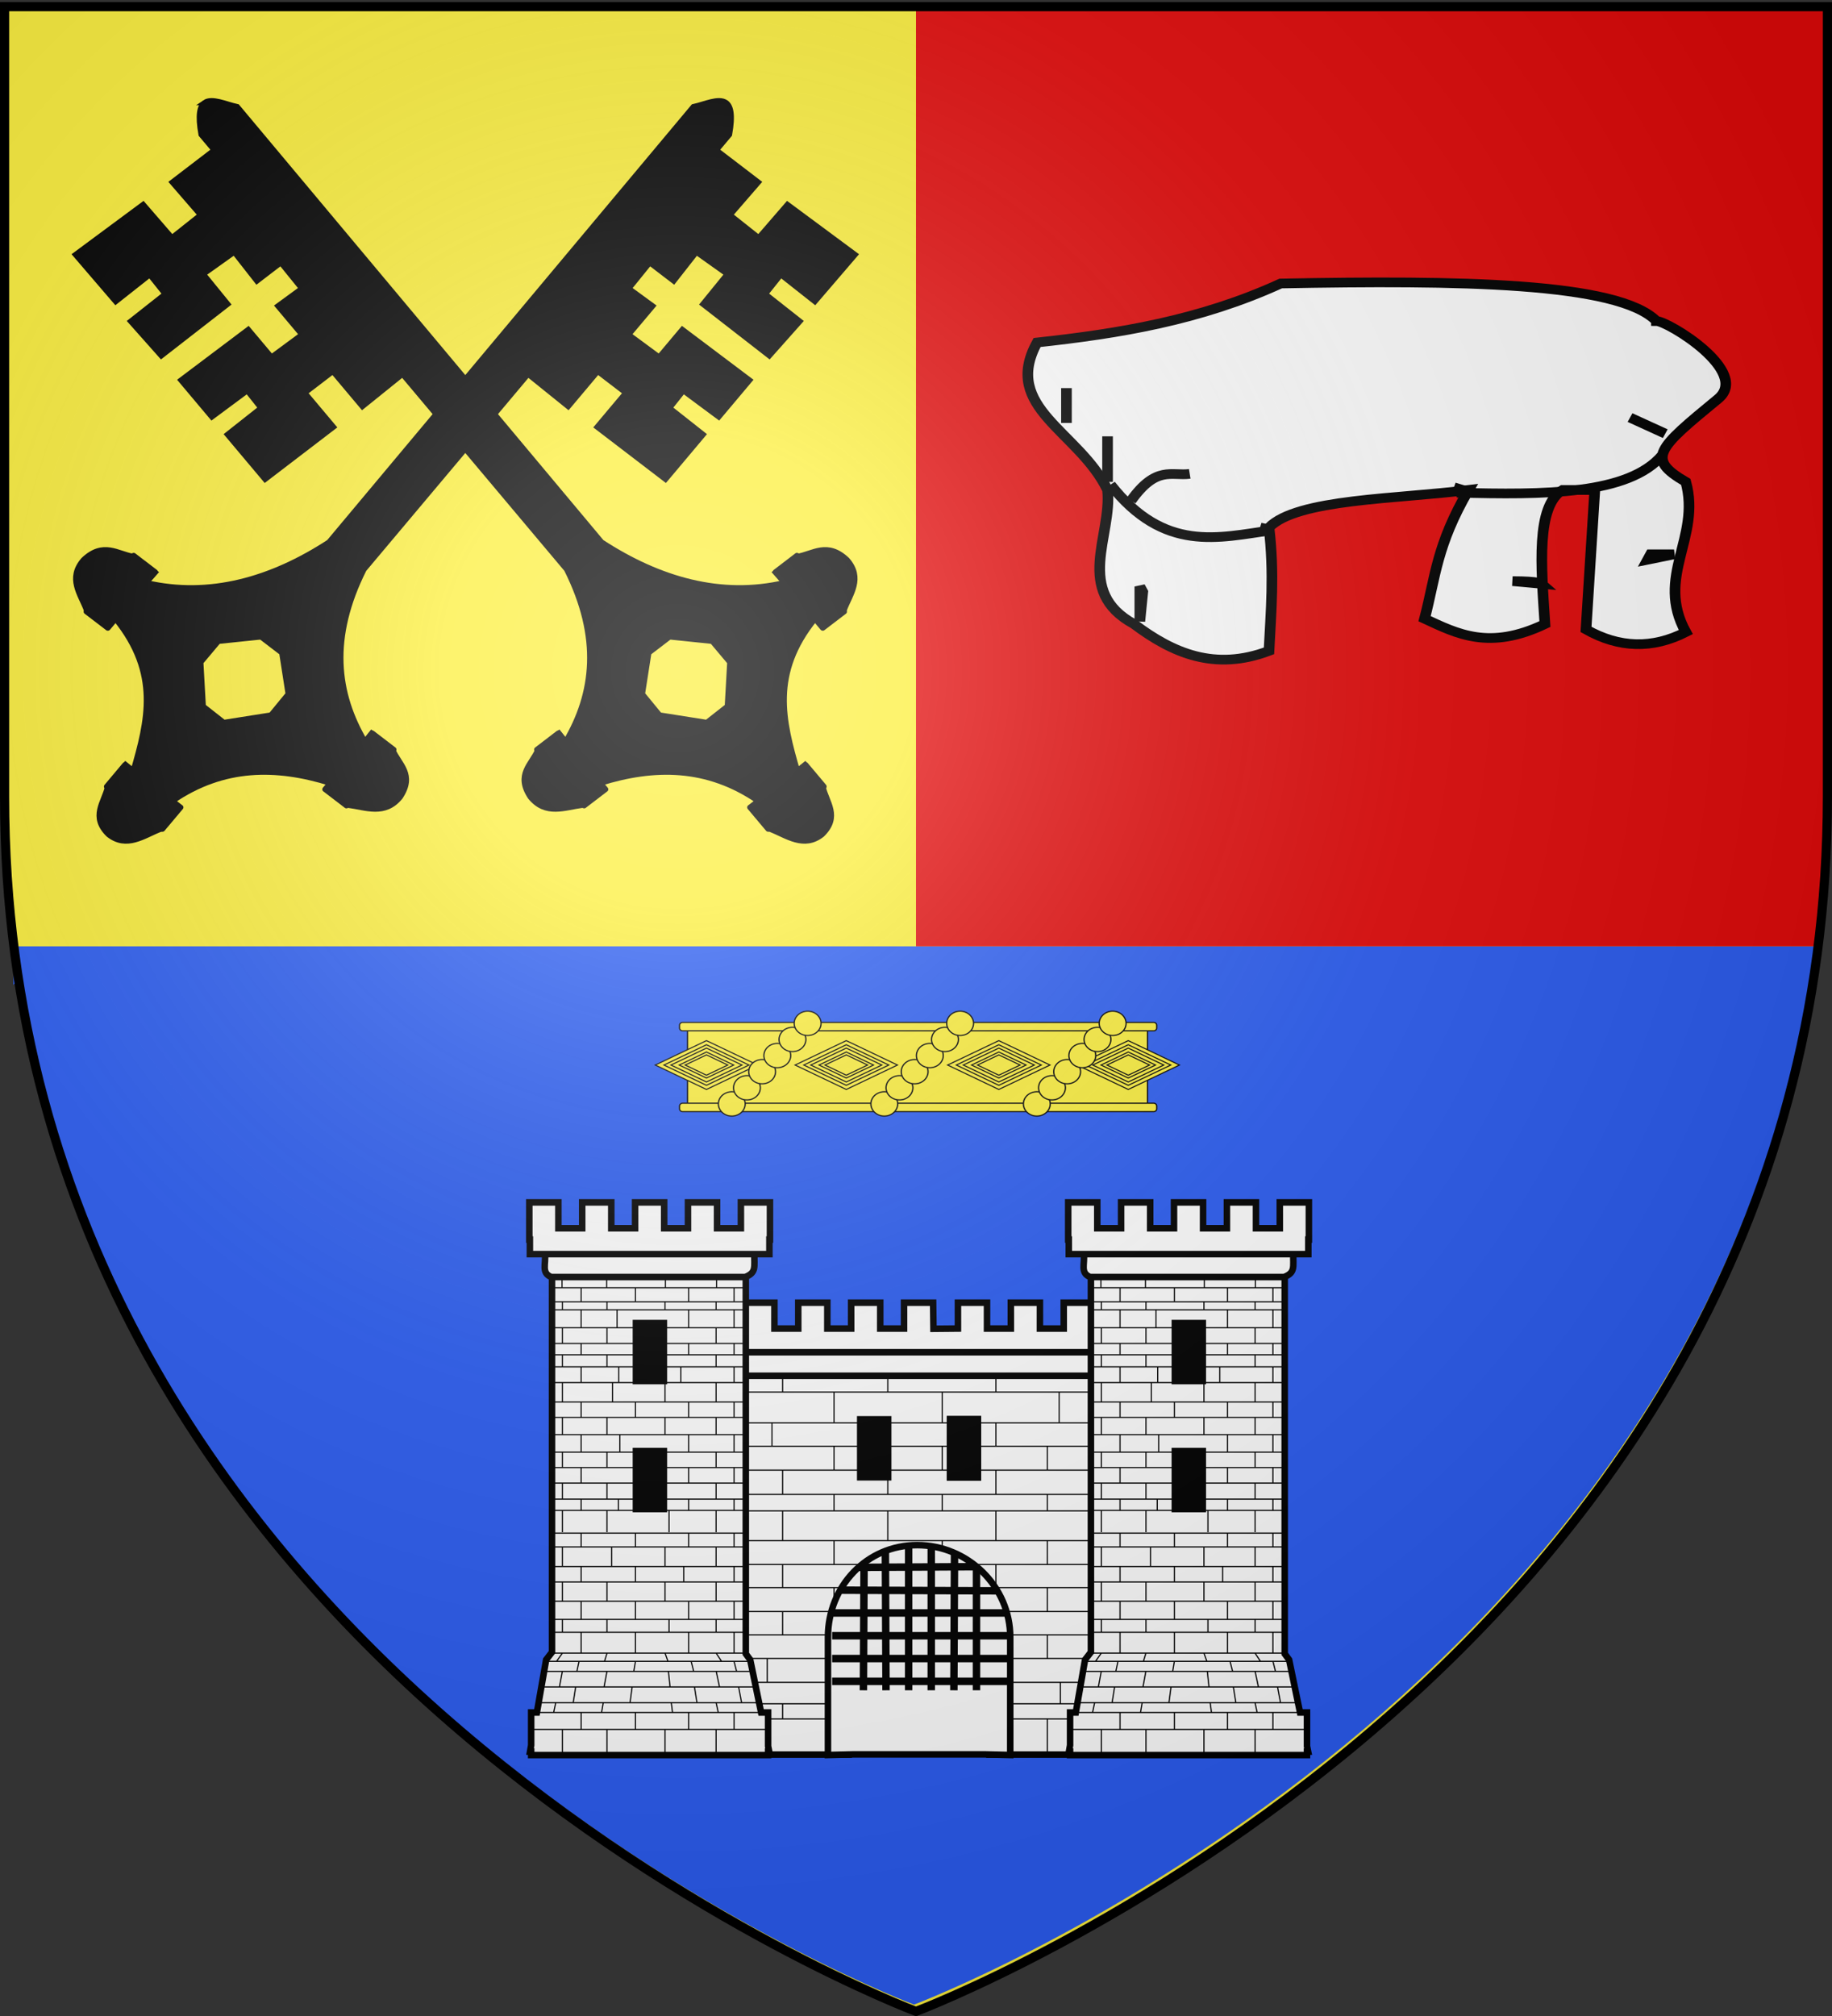 <svg xmlns="http://www.w3.org/2000/svg" xmlns:xlink="http://www.w3.org/1999/xlink" width="600" height="660" version="1.0"><rect width="100%" height="100%" fill="#333333" stroke="none"/><desc>Flag of Canton of Valais (Wallis)</desc><defs><g id="d"><path id="c" d="M0 0v1h.5z" transform="rotate(18 3.157 -.5)"/><use xlink:href="#c" width="810" height="540" transform="scale(-1 1)"/></g><g id="e"><use xlink:href="#d" width="810" height="540" transform="rotate(72)"/><use xlink:href="#d" width="810" height="540" transform="rotate(144)"/></g><radialGradient xlink:href="#b" id="h" cx="221.445" cy="226.331" r="300" fx="221.445" fy="226.331" gradientTransform="matrix(1.353 0 0 1.349 -77.63 -85.747)" gradientUnits="userSpaceOnUse"/><linearGradient id="b"><stop offset="0" style="stop-color:white;stop-opacity:.314"/><stop offset=".19" style="stop-color:white;stop-opacity:.251"/><stop offset=".6" style="stop-color:#6b6b6b;stop-opacity:.125"/><stop offset="1" style="stop-color:black;stop-opacity:.125"/></linearGradient></defs><g style="display:inline"><path d="M300 658.5s298.5-112.32 298.5-397.772V2.176H1.5v258.552C1.5 546.18 300 658.5 300 658.5" style="fill:#fcef3c;fill-opacity:1;fill-rule:evenodd;stroke:none;stroke-width:1px;stroke-linecap:butt;stroke-linejoin:miter;stroke-opacity:1"/><path d="M299.35 656.272s244.776-92.105 291.014-321.471c4.823-23.923 6.083-24.987 4.96-24.987H4.498c0 26.146-1.144-.473 3.406 22.815C53.03 563.586 299.35 656.272 299.35 656.272" style="fill:#2b5df2;fill-opacity:1;fill-rule:evenodd;stroke:none;stroke-width:1px;stroke-linecap:butt;stroke-linejoin:miter;stroke-opacity:1;display:inline"/><path d="M595.457 309.791c1.889-15.39 3.043-33.475 3.043-50.015V1.224H300v308.567z" style="fill:#e20909;fill-opacity:1;fill-rule:evenodd;stroke:none;stroke-width:1px;stroke-linecap:butt;stroke-linejoin:miter;stroke-opacity:1;display:inline"/><g style="display:inline"><g style="fill:#e20909;fill-opacity:1;stroke:#000;stroke-width:4.436;stroke-miterlimit:4;stroke-dasharray:none;stroke-opacity:1" transform="matrix(.675 0 0 .678 -227.695 59.574)"><g id="g"><path d="M169.747 41.457c-5.16-.256-11.401 4.512-19.782 18.898V519.76c-15.005 60.94-49.508 93.33-94.46 110.347v43.511c43.919 15.682 78.328 41.504 92.33 89.098l41.74.184c17.966-39.666 36.001-76.007 94.043-89.282v-38.21c-48.875-21.673-79.297-63.484-96.174-116.155l1.065-459.176c-6.04-7.193-11.222-18.247-18.762-18.621zm-11.999 572.195H179.8l25.202 23.877v22.262l-25.48 27.057-22.006.276-26.545-28.116.278-22.033z" style="fill:#000;fill-opacity:1;fill-rule:evenodd;stroke:#000;stroke-width:4.436;stroke-linecap:butt;stroke-linejoin:miter;stroke-miterlimit:4;stroke-dasharray:none;stroke-opacity:1" transform="matrix(.457 -.348 .386 .457 343.118 1.787)"/><path d="M169.122 555.04c16.77 40.005 37.76 77.559 85.152 99.783-43.053 16.005-66.134 49.587-84.402 87.404-18.304-34.081-43.913-64.668-85.153-87.78 36.754-24.084 67.578-54.396 84.403-99.407z" style="fill:none;fill-opacity:1;fill-rule:evenodd;stroke:#000;stroke-width:4.436;stroke-linecap:butt;stroke-linejoin:miter;stroke-miterlimit:4;stroke-dasharray:none;stroke-opacity:1" transform="matrix(.457 -.348 .386 .457 343.118 1.787)"/><g style="fill:#000"><g style="fill:#000;fill-opacity:1;stroke:#000;stroke-width:4.436;stroke-miterlimit:4;stroke-dasharray:none;stroke-opacity:1"><path d="m300.473 593.682 1.501 57.77h22.507c12.883-7.348 29.577-11.156 29.26-30.76-2.556-21.753-18.652-20.484-30.385-26.635z" style="fill:#000;fill-opacity:1;fill-rule:evenodd;stroke:#000;stroke-width:4.436;stroke-linecap:butt;stroke-linejoin:miter;stroke-miterlimit:4;stroke-dasharray:none;stroke-opacity:1" transform="matrix(.457 -.348 .386 .457 347.1 21.875)"/><path d="M300.849 593.307h22.883v59.269h-22.883z" style="opacity:1;fill:#000;fill-opacity:1;stroke:#000;stroke-width:4.436;stroke-linecap:round;stroke-linejoin:round;stroke-miterlimit:4;stroke-dasharray:none;stroke-opacity:1" transform="matrix(.457 -.348 .386 .457 347.1 21.875)"/></g><g style="fill:#000;fill-opacity:1;stroke:#000;stroke-width:4.436;stroke-miterlimit:4;stroke-dasharray:none;stroke-opacity:1"><path d="m300.473 593.682 1.501 57.77h22.507c12.883-7.348 29.577-11.156 29.26-30.76-2.556-21.753-18.652-20.484-30.385-26.635z" style="fill:#000;fill-opacity:1;fill-rule:evenodd;stroke:#000;stroke-width:4.436;stroke-linecap:butt;stroke-linejoin:miter;stroke-miterlimit:4;stroke-dasharray:none;stroke-opacity:1" transform="matrix(-.457 .348 .386 .457 516.749 -109.7)"/><path d="M300.849 593.307h22.883v59.269h-22.883z" style="opacity:1;fill:#000;fill-opacity:1;stroke:#000;stroke-width:4.436;stroke-linecap:round;stroke-linejoin:round;stroke-miterlimit:4;stroke-dasharray:none;stroke-opacity:1" transform="matrix(-.457 .348 .386 .457 516.749 -109.7)"/></g></g><path d="m198.006 762.543-57.769 1.501v22.507c7.348 12.883 11.155 29.577 30.76 29.26 21.752-2.556 20.483-18.653 26.634-30.385z" style="fill:#000;fill-opacity:1;fill-rule:evenodd;stroke:#000;stroke-width:4.436;stroke-linecap:butt;stroke-linejoin:miter;stroke-miterlimit:4;stroke-dasharray:none;stroke-opacity:1" transform="matrix(.457 -.348 .386 .457 343.118 1.787)"/><path d="M762.919-198.381h22.883v59.269h-22.883z" style="fill:#000;fill-opacity:1;stroke:#000;stroke-width:4.436;stroke-linecap:round;stroke-linejoin:round;stroke-miterlimit:4;stroke-dasharray:none;stroke-opacity:1" transform="matrix(.386 .457 -.457 .348 343.118 1.787)"/><path d="M149.42 76.72h-44.033l.53 35.013-30.768.53-.531-35.543-71.087-1.061.53 49.867 36.605-.53-.53 20.159-37.136.53 1.061 37.136 71.088-.531.53-31.3 31.83 1.061-1.06 29.709h25.463l-.53 27.055-24.934-.53v30.238l-31.83-.53v-29.178l-71.087-.53v38.726l37.135.531-.53 18.037-36.075.53v47.216H76.74V277.25h29.708v37.135l43.502-1.06z" style="fill:#000;fill-opacity:1;fill-rule:evenodd;stroke:#000;stroke-width:4.436;stroke-linecap:butt;stroke-linejoin:miter;stroke-miterlimit:4;stroke-dasharray:none;stroke-opacity:1" transform="matrix(.457 -.348 .386 .457 343.118 1.787)"/></g><use xlink:href="#g" width="600" height="660" transform="matrix(-1 0 0 1 1126.178 0)"/><g style="fill:#fff"><path d="m306.173 316.666 10.512-.098v-11.044h12.483v11.044h10.23v-11.044h12.484v11.044h10.229v-11.044h12.484v11.044h10.23v-11.044h12.483v15.857h-.243v6.226H202.94v-6.226h-.248v-15.857h12.484v11.044h10.23v-11.044h12.483v11.044h10.23v-11.044h12.483v11.044h10.23v-11.044h12.483v11.044h10.23v-11.044h12.484zM208.692 329.186V498.61h61.07v-50.025c0-16.763 12.84-30.365 29.602-30.365 16.764 0 30.846 13.602 30.846 30.365v50.025h61.098V329.186z" style="fill:#fff;fill-opacity:1;stroke:#000;stroke-width:2.8;stroke-miterlimit:4;stroke-dasharray:none;stroke-opacity:1" transform="translate(444.268 195.914)scale(1.13)"/><path d="M214.373 326.694h171.314c-.139 5.763 1 8.117-3.946 10.06H217.086c-4.412-1.874-2.126-5.474-2.713-10.06z" style="fill:#fff;fill-opacity:1;stroke:#000;stroke-width:2.8;stroke-miterlimit:4;stroke-dasharray:none;stroke-opacity:1" transform="translate(444.268 195.914)scale(1.13)"/><path d="M328.867 467.76h60.28m-60.28-10.208h60.28m-60.787 25.815h60.787m-60.533-6.46h60.533m-60.533 21.107h60.533m-60.533-50.517h60.533m-63.07-10.003h63.07m-72.708-10.208h72.708m-181.91-90.533h181.91m-181.91 6.96h181.91m-181.91 13.15h181.91m-181.91 10.003h181.91m-181.91 10.216h181.91m-181.91 10.353h181.91m-181.91 7.03h181.91m-181.91 12.73h181.91m-181.91 10.189h181.91m-181.91 9.902h74.708m-74.707 10.208h66.845m-66.846 10.003h64.056m-64.055 10.055h63.801m-63.801 10.207h63.548m-63.548 9.148h64.055m-64.055 6.46h63.801m-63.801 14.647h63.801m-52.708-131.148v10.216m0 10.126v7.175m0 12.812v10.189m0 9.902v10.208m0 10.003v10.055m0 10.207v9.148m0 6.46v14.647m0-154.301v13.15m45.168 10.003v10.216m0 10.126v7.175m0 12.812v10.189m0 9.902v10.208m0 10.003v10.055m0 10.207v9.148m0 6.46v14.647m0-154.301v13.15m-26.669 0v10.003m4.566 10.216V387.3m0 7.171v12.724m0 10.189v9.902m0 10.208v10.003m-6.595 10.055v10.207m6.595 9.148v6.46m0-146.614v6.96m45.168 13.15v10.003m0 10.216V387.3m0 7.171v12.724m0 10.189v6.913m0-87.544v6.96m68.524 23.153v10.216m0 10.126v7.175m0 12.812v10.189m0 9.902v10.208m0 10.003v10.055m5.58 10.207v9.148m-5.58 6.46v14.647m5.072-154.301v13.15m-50.24 10.003v10.216m0 10.126v7.175m0 12.812v10.189m0-73.671v13.15m68.232 0v10.003m0 10.216V387.3m0 7.171v12.724m0 10.189v9.902m0 10.208v10.003m0 10.055v10.207m0 9.148v6.46m0-146.614v6.96m-45.168 13.15v10.003m0 10.216V387.3m0 7.171v12.724m0 10.189v9.902m0 10.208v10.003m0 10.055v10.207m0 9.148v6.46m0-146.614v6.96" style="fill:#fff;fill-opacity:.75;fill-rule:evenodd;stroke:#000;stroke-width:.5;stroke-linecap:butt;stroke-linejoin:miter;stroke-miterlimit:4;stroke-dasharray:none;stroke-opacity:1" transform="translate(444.268 195.914)scale(1.13)"/><path d="M142.381 282.622v172.234l-2.516 3.243-3.97 22.54h-2.458v13.973l-.482 2.739h.482v1.486h101.728v-1.486h.482l-.482-2.311v-14.402h-2.998L227.48 458.1l-1.887-2.544V282.622z" style="fill:#fff;fill-opacity:1;stroke:#000;stroke-width:2.8;stroke-miterlimit:4;stroke-dasharray:none;stroke-opacity:1" transform="translate(444.268 195.914)scale(1.13)"/><path d="M139.32 284.504h89.963c-.139 5.763 1 8.117-3.946 10.06h-83.305c-4.412-1.874-2.126-5.474-2.712-10.06z" style="fill:#fff;fill-opacity:1;stroke:#000;stroke-width:2.8;stroke-miterlimit:4;stroke-dasharray:none;stroke-opacity:1" transform="translate(444.268 195.914)scale(1.13)"/><path d="M132.633 262.679v15.856h.248v6.226h102.845v-6.226h.243V262.68h-12.483v11.043h-10.23V262.68h-12.484v11.043h-10.229V262.68H178.06v11.043h-10.23V262.68h-12.483v11.043h-10.23V262.68z" style="fill:#fff;fill-opacity:1;stroke:#000;stroke-width:2.8;stroke-miterlimit:4;stroke-dasharray:none;stroke-opacity:1" transform="translate(444.268 195.914)scale(1.13)"/><path d="M142.68 403.992h82.433m-82.782 5.905h83.13m-83.13 8.368h82.956m-82.956 6.587h82.956m-82.956 8.258h82.782m-82.782 7.738h83.305m-82.957 5.505h82.782m-82.782 8.918h82.782m-85.646 3.499h87.62m-88.517 4.307h89.592m-90.837 6.634h92.093m-93.174 6.736h94.788m-98.18 4.199H235.15m-101.255 7.238h101.43M134.07 498.372h101.08m-88.3-43.101-2.511 3.499m2.51 4.157-1.255 6.729m-1.614 6.791-.897 4.199m3.766 7.238v10.488m0-57.524v5.505m0-21.501v8.258m0-23.213v8.368m19.151 37.006-1.076 3.499m1.076 4.157-1.255 6.729m-.359 6.791-.717 4.199m2.331 7.238v10.488m0-57.524v5.505m0-21.501v8.258m1.972-23.213v8.368m-13.086 28.088v8.918m-.897 3.499-.897 4.218m-.538 6.726-1.076 6.733m3.408 4.199v7.238m0-54.774v7.738m0-22.583v6.587m0-20.86v5.905m23.333 36.456v8.918m0 3.499-.717 4.218m-.718 6.726-.896 6.733m2.331 4.199v7.238m0-54.774v7.738m0-22.583v6.587m0-20.86v5.905m34.63 45.374 2.332 3.499m-2.332 4.157 1.435 6.729m-1.435 6.791.897 4.199m-.897 7.238v10.488m0-57.524v5.505m0-21.501v8.258m0-23.213v8.368m-21.94 37.006 1.256 3.499m.18 4.157.717 6.729m.538 6.791.538 4.199m-3.228 7.238v10.488m1.725-57.524v5.505m-1.725-21.501v8.258m0-23.213v8.368m29.627 28.088v8.918m0 3.499 1.076 4.218m.897 6.726 1.27 6.733m-3.243 4.199v7.238m0-54.774v7.738m0-22.583v6.587m0-20.86v5.905m-19.5 36.456v8.918m1.077 3.499 1.076 4.218m.358 6.726 1.076 6.733m-3.586 4.199v7.238m0-54.774v7.738m-2.095-22.583v6.587m2.095-20.86v5.905m-58.708-20.425h82.956m-83.41-94.98h84.112m-84.113 4.646h83.754m-83.377 6.005h83.099m-83.021 3.42h82.782m-82.782 7.673h82.956m-82.956 6.721h82.782m-82.782 4.84h82.956m-82.956 5.14h83.13m-82.956 6.722h83.13m-83.304 8.307h83.305m-83.654 6.592h83.654m-83.305 7.372h82.956m-83.13 7.443h83.479m-83.48 6.61h83.48m-83.48 6.638h83.305m-78.785-88.278v4.74m.174 6.06v3.42m0 7.673v6.721m0 4.84v5.14m0 6.722v8.307m0 6.592v7.372m0 7.443v6.61m0 6.638v6.851m0 4.649v9.464m18.977-109.242v4.74m.174 6.06v3.42m0 7.673v6.721m0 4.84v5.14m2.342 6.722v8.307M166 354.558v7.372m0 7.443v6.61m0 6.638v6.851m0 4.649v9.464m-11.105-104.443-.01 6.001m0 3.42v7.673m0 6.721v4.84m0 5.14v6.722m0 8.307v6.592m0 7.372v7.443m0 6.61v6.638m0 6.851v4.649m23.334-94.98v6.002m-7.891 3.42v7.673m7.891 6.721v4.84m-7.174 5.14v6.722m7.174 8.307v6.592m-6.735 7.372v7.443m6.735 6.61v6.638m-7.353 6.851v4.649m42.157-99.778v4.74m-.174 6.06v3.42m0 7.673v6.721m0 4.84v5.14m0 6.722v8.307m0 6.592v7.372m0 7.443v6.61m0 6.638v6.851m0 4.649v9.464m-21.765-109.242v4.74m-.174 6.06v3.42m0 7.673v6.721m0 4.84v5.14m0 6.722v8.307m0 6.592v7.372m0 7.443v6.61m0 6.638v6.851m1.725 4.649v9.464m27.902-104.443v6.001m0 3.42v7.673m0 6.721v4.84m0 5.14v6.722m0 8.307v6.592m0 7.372v7.443m0 6.61v6.638m0 6.851v4.649m-19.5-94.98v6.002m0 3.42v7.673m0 6.721v4.84m-3.327 5.14v6.722m3.328 8.307v6.592m0 7.372v7.443m0 6.61v6.638m0 6.851v4.649m-58.534.153h82.782" style="fill:#fff;fill-opacity:1;fill-rule:evenodd;stroke:#000;stroke-width:.5;stroke-linecap:butt;stroke-linejoin:miter;stroke-miterlimit:4;stroke-dasharray:none;stroke-opacity:1" transform="translate(444.268 195.914)scale(1.13)"/><path d="M178.422 314.245v24.75h11.994v-24.75z" style="fill:#fff;fill-opacity:1;stroke:#000;stroke-width:2.8;stroke-miterlimit:4;stroke-dasharray:none;stroke-opacity:1" transform="translate(444.268 195.914)scale(1.13)"/><path d="M178.422 314.245v24.75h11.994v-24.75z" style="fill:#000;fill-opacity:1;stroke:#000;stroke-width:1;stroke-miterlimit:4;stroke-dasharray:none;stroke-opacity:1" transform="translate(444.268 195.914)scale(1.13)"/><path d="M178.422 368.938v24.75h11.994v-24.75z" style="fill:#fff;fill-opacity:1;stroke:#000;stroke-width:2.8;stroke-miterlimit:4;stroke-dasharray:none;stroke-opacity:1" transform="translate(444.268 195.914)scale(1.13)"/><path d="M178.422 368.938v24.75h11.994v-24.75z" style="fill:#000;fill-opacity:1;stroke:#000;stroke-width:1;stroke-miterlimit:4;stroke-dasharray:none;stroke-opacity:1" transform="translate(444.268 195.914)scale(1.13)"/><path d="M373.779 282.622v172.234l-2.516 3.243-3.971 22.54h-2.457v13.973l-.482 2.739h.482v1.486h101.728v-1.486h.481l-.481-2.311v-14.402h-2.998l-4.688-22.539-1.887-2.544V282.622z" style="fill:#fff;fill-opacity:1;stroke:#000;stroke-width:2.8;stroke-miterlimit:4;stroke-dasharray:none;stroke-opacity:1" transform="translate(444.268 195.914)scale(1.13)"/><path d="M370.717 284.504h89.964c-.14 5.763 1 8.117-3.947 10.06H373.43c-4.412-1.874-2.126-5.474-2.713-10.06z" style="fill:#fff;fill-opacity:1;stroke:#000;stroke-width:2.8;stroke-miterlimit:4;stroke-dasharray:none;stroke-opacity:1" transform="translate(444.268 195.914)scale(1.13)"/><path d="M364.03 262.679v15.856h.249v6.226h102.845v-6.226h.243V262.68h-12.484v11.043h-10.23V262.68H432.17v11.043h-10.23V262.68h-12.483v11.043h-10.23V262.68h-12.483v11.043h-10.23V262.68z" style="fill:#fff;fill-opacity:1;stroke:#000;stroke-width:2.8;stroke-miterlimit:4;stroke-dasharray:none;stroke-opacity:1" transform="translate(444.268 195.914)scale(1.13)"/><path d="M374.077 403.992h82.433m-82.782 5.905h83.13m-83.13 8.368h82.957m-82.957 6.587h82.957m-82.957 8.258h82.782m-82.782 7.738h83.305m-82.956 5.505h82.782m-82.782 8.918h82.782m-85.647 3.499h87.62m-88.516 4.307h89.592m-90.838 6.634h92.093m-93.174 6.736h94.788m-98.18 4.199h101.952m-101.255 7.238h101.429m-101.255 10.488h101.08m-88.3-43.101-2.51 3.499m2.51 4.157-1.255 6.729m-1.615 6.791-.896 4.199m3.766 7.238v10.488m0-57.524v5.505m0-21.501v8.258m0-23.213v8.368m19.15 37.006-1.075 3.499m1.076 4.157-1.256 6.729m-.358 6.791-.718 4.199m2.332 7.238v10.488m0-57.524v5.505m0-21.501v8.258m1.971-23.213v8.368m-13.086 28.088v8.918m-.896 3.499-.897 4.218m-.538 6.726-1.076 6.733m3.407 4.199v7.238m0-54.774v7.738m0-22.583v6.587m0-20.86v5.905m23.334 36.456v8.918m0 3.499-.718 4.218m-.717 6.726-.897 6.733m2.332 4.199v7.238m0-54.774v7.738m0-22.583v6.587m0-20.86v5.905m34.63 45.374 2.331 3.499m-2.331 4.157 1.434 6.729m-1.434 6.791.896 4.199m-.896 7.238v10.488m0-57.524v5.505m0-21.501v8.258m0-23.213v8.368m-21.94 37.006 1.256 3.499m.18 4.157.717 6.729m.538 6.791.538 4.199m-3.229 7.238v10.488m1.726-57.524v5.505m-1.726-21.501v8.258m0-23.213v8.368m29.627 28.088v8.918m0 3.499 1.077 4.218m.896 6.726 1.27 6.733m-3.243 4.199v7.238m0-54.774v7.738m0-22.583v6.587m0-20.86v5.905m-19.499 36.456v8.918m1.076 3.499 1.076 4.218m.359 6.726 1.076 6.733m-3.587 4.199v7.238m0-54.774v7.738m-2.095-22.583v6.587m2.095-20.86v5.905m-58.708-20.425h82.957m-83.411-94.98h84.113m-84.113 4.646h83.754m-83.377 6.005h83.099m-83.022 3.42h82.782m-82.782 7.673h82.957m-82.957 6.721h82.782m-82.782 4.84h82.957m-82.957 5.14h83.13m-82.956 6.722h83.131m-83.305 8.307h83.305m-83.653 6.592h83.653m-83.305 7.372h82.957m-83.131 7.443h83.48m-83.48 6.61h83.48m-83.48 6.638h83.305m-78.785-88.278v4.74m.174 6.06v3.42m0 7.673v6.721m0 4.84v5.14m0 6.722v8.307m0 6.592v7.372m0 7.443v6.61m0 6.638v6.851m0 4.649v9.464m18.976-109.242v4.74m.175 6.06v3.42m0 7.673v6.721m0 4.84v5.14m2.341 6.722v8.307m-2.341 6.592v7.372m0 7.443v6.61m0 6.638v6.851m0 4.649v9.464m-11.105-104.443-.01 6.001m0 3.42v7.673m0 6.721v4.84m0 5.14v6.722m0 8.307v6.592m0 7.372v7.443m0 6.61v6.638m0 6.851v4.649m23.334-94.98v6.002m-7.891 3.42v7.673m7.89 6.721v4.84m-7.173 5.14v6.722m7.174 8.307v6.592m-6.735 7.372v7.443m6.735 6.61v6.638m-7.353 6.851v4.649m42.157-99.778v4.74m-.174 6.06v3.42m0 7.673v6.721m0 4.84v5.14m0 6.722v8.307m0 6.592v7.372m0 7.443v6.61m0 6.638v6.851m0 4.649v9.464m-21.765-109.242v4.74m-.175 6.06v3.42m0 7.673v6.721m0 4.84v5.14m0 6.722v8.307m0 6.592v7.372m0 7.443v6.61m0 6.638v6.851m1.726 4.649v9.464m27.901-104.443v6.001m0 3.42v7.673m0 6.721v4.84m0 5.14v6.722m0 8.307v6.592m0 7.372v7.443m0 6.61v6.638m0 6.851v4.649m-19.499-94.98v6.002m0 3.42v7.673m0 6.721v4.84m-3.327 5.14v6.722m3.327 8.307v6.592m0 7.372v7.443m0 6.61v6.638m0 6.851v4.649m-58.534.153h82.783" style="fill:#fff;fill-opacity:1;fill-rule:evenodd;stroke:#000;stroke-width:.5;stroke-linecap:butt;stroke-linejoin:miter;stroke-miterlimit:4;stroke-dasharray:none;stroke-opacity:1" transform="translate(444.268 195.914)scale(1.13)"/><path d="M409.82 314.245v24.75h11.993v-24.75z" style="fill:#fff;fill-opacity:1;stroke:#000;stroke-width:2.8;stroke-miterlimit:4;stroke-dasharray:none;stroke-opacity:1" transform="translate(444.268 195.914)scale(1.13)"/><path d="M409.82 314.245v24.75h11.993v-24.75z" style="fill:#000;fill-opacity:1;stroke:#000;stroke-width:1;stroke-miterlimit:4;stroke-dasharray:none;stroke-opacity:1" transform="translate(444.268 195.914)scale(1.13)"/><path d="M409.82 368.938v24.75h11.993v-24.75z" style="fill:#fff;fill-opacity:1;stroke:#000;stroke-width:2.8;stroke-miterlimit:4;stroke-dasharray:none;stroke-opacity:1" transform="translate(444.268 195.914)scale(1.13)"/><path d="M409.82 368.938v24.75h11.993v-24.75z" style="fill:#000;fill-opacity:1;stroke:#000;stroke-width:1;stroke-miterlimit:4;stroke-dasharray:none;stroke-opacity:1" transform="translate(444.268 195.914)scale(1.13)"/><path d="M274.727 355.374v24.75h11.994v-24.75z" style="fill:#fff;fill-opacity:1;stroke:#000;stroke-width:2.8;stroke-miterlimit:4;stroke-dasharray:none;stroke-opacity:1" transform="translate(444.268 195.914)scale(1.13)"/><path d="M274.727 355.374v24.75h11.994v-24.75z" style="fill:#000;fill-opacity:1;stroke:#000;stroke-width:1;stroke-miterlimit:4;stroke-dasharray:none;stroke-opacity:1" transform="translate(444.268 195.914)scale(1.13)"/><path d="M313.279 355.374v24.75h11.994v-24.75z" style="fill:#fff;fill-opacity:1;stroke:#000;stroke-width:2.8;stroke-miterlimit:4;stroke-dasharray:none;stroke-opacity:1" transform="translate(444.268 195.914)scale(1.13)"/><path d="M313.279 355.374v24.75h11.994v-24.75zm3.009 3.383h5.977v17.985h-5.977z" style="fill:#fff;fill-opacity:1;stroke:#000;stroke-width:2.8;stroke-miterlimit:4;stroke-dasharray:none;stroke-opacity:1" transform="translate(444.268 195.914)scale(1.13)"/><path d="M313.279 355.374v24.75h11.994v-24.75z" style="fill:#fff;fill-opacity:1;stroke:#000;stroke-width:2.8;stroke-miterlimit:4;stroke-dasharray:none;stroke-opacity:1" transform="translate(444.268 195.914)scale(1.13)"/><path d="M313.279 355.374v24.75h11.994v-24.75z" style="fill:#000;fill-opacity:1;stroke:#000;stroke-width:1;stroke-miterlimit:4;stroke-dasharray:none;stroke-opacity:1" transform="translate(444.268 195.914)scale(1.13)"/><path d="m339.136 498.798-10.423-.254h-57.426l-10.423.254v-50.364c0-21.702 16.629-39.32 38.331-39.32s39.941 17.618 39.941 39.32z" style="fill:#fff;fill-opacity:1;stroke:#000;stroke-width:2.8;stroke-miterlimit:4;stroke-dasharray:none;stroke-opacity:1" transform="translate(444.268 195.914)scale(1.13)"/><path d="m274.342 418.62 50.06-.285m-57.755 10.027 66.59.285m-70.58 9.458h75.424m-75.424 9.742h75.424m-75.424 9.742h75.424m-75.424 9.743h75.424m-13.436-49.215v53.03m-9.425-59.3-.285 59.3m-9.71-61.865v61.864m-9.71-61.864v61.864m-9.996-59.869.285 59.87m-9.426-54.455-.285 54.454" style="fill:#fff;fill-rule:evenodd;stroke:#000;stroke-width:3.195;stroke-linecap:butt;stroke-linejoin:miter;stroke-miterlimit:4;stroke-dasharray:none;stroke-opacity:1" transform="translate(444.268 195.914)scale(1.13)"/><g style="display:inline"><path d="M256.677 395.195c-10.795-12.066-55.908-12.653-105.865-11.62-22.882 11.48-45.764 15.53-68.646 18.26-10.11 20.213 11.803 27.416 19.85 45.647 1.34 14.119-9.543 31.304 7.443 41.498 10.904 9.009 22.763 14.666 38.045 8.3.556-12.169 1.546-23.901 0-38.179 7.872-8.914 36.25-8.785 56.24-11.619-9.055 17.124-9.278 26.68-12.405 39.838 9.234 4.704 18.24 9.87 33.91 1.66-1.062-17.92-2.544-36.474 4.962-41.498h9.097l-2.48 43.158c9.373 5.826 18.746 6.07 28.12.83-8.645-17.218 4.323-29.179 0-46.478-11.297-7.245-8.054-10.204 9.097-25.728 9.287-8.406-14.18-24.069-17.368-24.069z" style="fill:#fff;fill-opacity:1;fill-rule:evenodd;stroke:#000;stroke-width:3;stroke-linecap:butt;stroke-linejoin:miter;stroke-miterlimit:4;stroke-dasharray:none;stroke-opacity:1" transform="matrix(1.722 0 0 1.56 699.04 -549.35)"/><path d="M216.15 475.7c7.444 0 8.271.83 8.271.83zM111.113 488.15v-10.79l.827 1.66zM102.016 444.992v-14.109zM90.437 426.733v-10.79zM259.158 430.053l-9.925-4.98zM261.64 467.401h-6.617l-.827 1.66zM102.843 445.822c15.162 21.154 30.325 16.47 45.488 14.11l-3.308-.83 2.481.83v1.66" style="fill:none;fill-rule:evenodd;stroke:#000;stroke-width:3;stroke-linecap:butt;stroke-linejoin:miter;stroke-miterlimit:4;stroke-dasharray:none;stroke-opacity:1" transform="matrix(1.722 0 0 1.56 699.04 -549.35)"/><path d="M108.632 450.802c7.154-10.995 11.431-7.558 16.541-8.3M258.331 436.693c-9.492 12.307-33.253 12.342-57.895 11.619l1.655-.83-2.482-.83" style="fill:none;fill-rule:evenodd;stroke:#000;stroke-width:3;stroke-linecap:butt;stroke-linejoin:miter;stroke-miterlimit:4;stroke-dasharray:none;stroke-opacity:1" transform="matrix(1.722 0 0 1.56 699.04 -549.35)"/></g></g><path stroke="none" d="M473.467 339.136h345.455v-59.94H473.467z" style="fill:#fcef3c;fill-opacity:1;fill-rule:evenodd;stroke:none;stroke-width:1px;stroke-linecap:butt;stroke-linejoin:miter;stroke-opacity:1" transform="matrix(.646 0 0 .583 365.073 247.129)"/><path d="M473.467 279.196v59.94m345.455-59.94v59.94" style="fill:#fcef3c;fill-rule:evenodd;stroke:#000;stroke-width:.961px;stroke-linecap:butt;stroke-linejoin:miter;stroke-opacity:1" transform="matrix(.646 0 0 .583 365.073 247.129)"/><g style="fill:#fcef3c"><path d="M-17.602 636.077h45.194v45.194h-45.194z" style="fill:#fcef3c;fill-opacity:1;fill-rule:evenodd;stroke:#000;stroke-width:1.101;stroke-linecap:square;stroke-linejoin:miter;stroke-miterlimit:4;stroke-dasharray:none;stroke-dashoffset:0;stroke-opacity:1" transform="scale(.777 .369)rotate(-45 1083.595 -248.812)"/><path d="M-13.768 639.91h37.527v37.527h-37.527z" style="fill:#fcef3c;fill-opacity:.196;fill-rule:evenodd;stroke:#000;stroke-width:1.101;stroke-linecap:square;stroke-linejoin:miter;stroke-miterlimit:4;stroke-dasharray:none;stroke-dashoffset:0;stroke-opacity:1" transform="scale(.777 .369)rotate(-45 1083.595 -248.812)"/><path d="M-10.683 642.996h31.356v31.356h-31.356z" style="fill:#fcef3c;fill-opacity:1;fill-rule:evenodd;stroke:#000;stroke-width:1.101;stroke-linecap:square;stroke-linejoin:miter;stroke-miterlimit:4;stroke-dasharray:none;stroke-dashoffset:0;stroke-opacity:1" transform="scale(.777 .369)rotate(-45 1083.595 -248.812)"/><path d="M-7.036 646.642h24.063v24.063H-7.036z" style="fill:#fcef3c;fill-opacity:1;fill-rule:evenodd;stroke:#000;stroke-width:1.101;stroke-linecap:square;stroke-linejoin:miter;stroke-miterlimit:4;stroke-dasharray:none;stroke-dashoffset:0;stroke-opacity:1" transform="scale(.777 .369)rotate(-45 1083.595 -248.812)"/><path d="M-4.406 649.272h18.803v18.803H-4.406z" style="fill:#fcef3c;fill-opacity:1;fill-rule:evenodd;stroke:#000;stroke-width:1.101;stroke-linecap:square;stroke-linejoin:miter;stroke-miterlimit:4;stroke-dasharray:none;stroke-dashoffset:0;stroke-opacity:1" transform="scale(.777 .369)rotate(-45 1083.595 -248.812)"/></g><g style="fill:#fcef3c"><path d="M-17.602 636.077h45.194v45.194h-45.194z" style="fill:#fcef3c;fill-opacity:1;fill-rule:evenodd;stroke:#000;stroke-width:1.101;stroke-linecap:square;stroke-linejoin:miter;stroke-miterlimit:4;stroke-dasharray:none;stroke-dashoffset:0;stroke-opacity:1" transform="scale(.777 .369)rotate(-45 1039.94 -143.42)"/><path d="M-13.768 639.91h37.527v37.527h-37.527z" style="fill:#fcef3c;fill-opacity:.196;fill-rule:evenodd;stroke:#000;stroke-width:1.101;stroke-linecap:square;stroke-linejoin:miter;stroke-miterlimit:4;stroke-dasharray:none;stroke-dashoffset:0;stroke-opacity:1" transform="scale(.777 .369)rotate(-45 1039.94 -143.42)"/><path d="M-10.683 642.996h31.356v31.356h-31.356z" style="fill:#fcef3c;fill-opacity:1;fill-rule:evenodd;stroke:#000;stroke-width:1.101;stroke-linecap:square;stroke-linejoin:miter;stroke-miterlimit:4;stroke-dasharray:none;stroke-dashoffset:0;stroke-opacity:1" transform="scale(.777 .369)rotate(-45 1039.94 -143.42)"/><path d="M-7.036 646.642h24.063v24.063H-7.036z" style="fill:#fcef3c;fill-opacity:1;fill-rule:evenodd;stroke:#000;stroke-width:1.101;stroke-linecap:square;stroke-linejoin:miter;stroke-miterlimit:4;stroke-dasharray:none;stroke-dashoffset:0;stroke-opacity:1" transform="scale(.777 .369)rotate(-45 1039.94 -143.42)"/><path d="M-4.406 649.272h18.803v18.803H-4.406z" style="fill:#fcef3c;fill-opacity:1;fill-rule:evenodd;stroke:#000;stroke-width:1.101;stroke-linecap:square;stroke-linejoin:miter;stroke-miterlimit:4;stroke-dasharray:none;stroke-dashoffset:0;stroke-opacity:1" transform="scale(.777 .369)rotate(-45 1039.94 -143.42)"/></g><g style="fill:#fcef3c"><path d="M-17.602 636.077h45.194v45.194h-45.194z" style="fill:#fcef3c;fill-opacity:1;fill-rule:evenodd;stroke:#000;stroke-width:1.101;stroke-linecap:square;stroke-linejoin:miter;stroke-miterlimit:4;stroke-dasharray:none;stroke-dashoffset:0;stroke-opacity:1" transform="scale(.777 .369)rotate(-45 1131.217 -363.781)"/><path d="M-13.768 639.91h37.527v37.527h-37.527z" style="fill:#fcef3c;fill-opacity:.196;fill-rule:evenodd;stroke:#000;stroke-width:1.101;stroke-linecap:square;stroke-linejoin:miter;stroke-miterlimit:4;stroke-dasharray:none;stroke-dashoffset:0;stroke-opacity:1" transform="scale(.777 .369)rotate(-45 1131.217 -363.781)"/><path d="M-10.683 642.996h31.356v31.356h-31.356z" style="fill:#fcef3c;fill-opacity:1;fill-rule:evenodd;stroke:#000;stroke-width:1.101;stroke-linecap:square;stroke-linejoin:miter;stroke-miterlimit:4;stroke-dasharray:none;stroke-dashoffset:0;stroke-opacity:1" transform="scale(.777 .369)rotate(-45 1131.217 -363.781)"/><path d="M-7.036 646.642h24.063v24.063H-7.036z" style="fill:#fcef3c;fill-opacity:1;fill-rule:evenodd;stroke:#000;stroke-width:1.101;stroke-linecap:square;stroke-linejoin:miter;stroke-miterlimit:4;stroke-dasharray:none;stroke-dashoffset:0;stroke-opacity:1" transform="scale(.777 .369)rotate(-45 1131.217 -363.781)"/><path d="M-4.406 649.272h18.803v18.803H-4.406z" style="fill:#fcef3c;fill-opacity:1;fill-rule:evenodd;stroke:#000;stroke-width:1.101;stroke-linecap:square;stroke-linejoin:miter;stroke-miterlimit:4;stroke-dasharray:none;stroke-dashoffset:0;stroke-opacity:1" transform="scale(.777 .369)rotate(-45 1131.217 -363.781)"/></g><g style="fill:#fcef3c"><path d="M-17.602 636.077h45.194v45.194h-45.194z" style="fill:#fcef3c;fill-opacity:1;fill-rule:evenodd;stroke:#000;stroke-width:1.101;stroke-linecap:square;stroke-linejoin:miter;stroke-miterlimit:4;stroke-dasharray:none;stroke-dashoffset:0;stroke-opacity:1" transform="scale(.777 .369)rotate(-45 1171.637 -461.364)"/><path d="M-13.768 639.91h37.527v37.527h-37.527z" style="fill:#fcef3c;fill-opacity:.196;fill-rule:evenodd;stroke:#000;stroke-width:1.101;stroke-linecap:square;stroke-linejoin:miter;stroke-miterlimit:4;stroke-dasharray:none;stroke-dashoffset:0;stroke-opacity:1" transform="scale(.777 .369)rotate(-45 1171.637 -461.364)"/><path d="M-10.683 642.996h31.356v31.356h-31.356z" style="fill:#fcef3c;fill-opacity:1;fill-rule:evenodd;stroke:#000;stroke-width:1.101;stroke-linecap:square;stroke-linejoin:miter;stroke-miterlimit:4;stroke-dasharray:none;stroke-dashoffset:0;stroke-opacity:1" transform="scale(.777 .369)rotate(-45 1171.637 -461.364)"/><path d="M-7.036 646.642h24.063v24.063H-7.036z" style="fill:#fcef3c;fill-opacity:1;fill-rule:evenodd;stroke:#000;stroke-width:1.101;stroke-linecap:square;stroke-linejoin:miter;stroke-miterlimit:4;stroke-dasharray:none;stroke-dashoffset:0;stroke-opacity:1" transform="scale(.777 .369)rotate(-45 1171.637 -461.364)"/><path d="M-4.406 649.272h18.803v18.803H-4.406z" style="fill:#fcef3c;fill-opacity:1;fill-rule:evenodd;stroke:#000;stroke-width:1.101;stroke-linecap:square;stroke-linejoin:miter;stroke-miterlimit:4;stroke-dasharray:none;stroke-dashoffset:0;stroke-opacity:1" transform="scale(.777 .369)rotate(-45 1171.637 -461.364)"/></g><path d="M469.827 272.19h353.665a2.36 2.36 0 0 1 2.367 2.367v2.275a2.36 2.36 0 0 1-2.367 2.366H469.827a2.36 2.36 0 0 1-2.366-2.366v-2.275a2.36 2.36 0 0 1 2.366-2.366zm0 66.929h353.665a2.36 2.36 0 0 1 2.367 2.366v2.275a2.36 2.36 0 0 1-2.367 2.366H469.827a2.36 2.36 0 0 1-2.366-2.366v-2.275a2.36 2.36 0 0 1 2.366-2.366z" style="fill:#fcef3c;fill-opacity:1;fill-rule:evenodd;stroke:#000;stroke-width:.961;stroke-linecap:square;stroke-linejoin:miter;stroke-miterlimit:4;stroke-dashoffset:0;stroke-opacity:1" transform="matrix(.646 0 0 .583 365.073 247.129)"/><g style="fill:#fcef3c"><path d="M316.25 105.75a7.375 7.375 0 1 1-14.75 0 7.375 7.375 0 1 1 14.75 0z" style="opacity:1;fill:#fcef3c;fill-opacity:1;fill-rule:evenodd;stroke:#000;stroke-width:.704;stroke-linecap:square;stroke-linejoin:miter;stroke-miterlimit:4;stroke-dasharray:none;stroke-dashoffset:0;stroke-opacity:1" transform="matrix(.882 0 0 .795 419.96 361.104)"/><path d="M316.25 105.75a7.375 7.375 0 1 1-14.75 0 7.375 7.375 0 1 1 14.75 0z" style="opacity:1;fill:#fcef3c;fill-opacity:1;fill-rule:evenodd;stroke:#000;stroke-width:.704;stroke-linecap:square;stroke-linejoin:miter;stroke-miterlimit:4;stroke-dasharray:none;stroke-dashoffset:0;stroke-opacity:1" transform="matrix(.882 0 0 .795 427.32 353.323)"/><path d="M316.25 105.75a7.375 7.375 0 1 1-14.75 0 7.375 7.375 0 1 1 14.75 0z" style="opacity:1;fill:#fcef3c;fill-opacity:1;fill-rule:evenodd;stroke:#000;stroke-width:.704;stroke-linecap:square;stroke-linejoin:miter;stroke-miterlimit:4;stroke-dasharray:none;stroke-dashoffset:0;stroke-opacity:1" transform="matrix(.882 0 0 .795 434.68 345.542)"/><path d="M316.25 105.75a7.375 7.375 0 1 1-14.75 0 7.375 7.375 0 1 1 14.75 0z" style="opacity:1;fill:#fcef3c;fill-opacity:1;fill-rule:evenodd;stroke:#000;stroke-width:.704;stroke-linecap:square;stroke-linejoin:miter;stroke-miterlimit:4;stroke-dasharray:none;stroke-dashoffset:0;stroke-opacity:1" transform="matrix(.882 0 0 .795 442.04 337.76)"/><path d="M316.25 105.75a7.375 7.375 0 1 1-14.75 0 7.375 7.375 0 1 1 14.75 0z" style="opacity:1;fill:#fcef3c;fill-opacity:1;fill-rule:evenodd;stroke:#000;stroke-width:.704;stroke-linecap:square;stroke-linejoin:miter;stroke-miterlimit:4;stroke-dasharray:none;stroke-dashoffset:0;stroke-opacity:1" transform="matrix(.882 0 0 .795 449.4 329.98)"/><path d="M316.25 105.75a7.375 7.375 0 1 1-14.75 0 7.375 7.375 0 1 1 14.75 0z" style="opacity:1;fill:#fcef3c;fill-opacity:1;fill-rule:evenodd;stroke:#000;stroke-width:.704;stroke-linecap:square;stroke-linejoin:miter;stroke-miterlimit:4;stroke-dasharray:none;stroke-dashoffset:0;stroke-opacity:1" transform="matrix(.882 0 0 .795 456.76 322.198)"/></g><g style="fill:#fcef3c"><path d="M316.25 105.75a7.375 7.375 0 1 1-14.75 0 7.375 7.375 0 1 1 14.75 0z" style="opacity:1;fill:#fcef3c;fill-opacity:1;fill-rule:evenodd;stroke:#000;stroke-width:.704;stroke-linecap:square;stroke-linejoin:miter;stroke-miterlimit:4;stroke-dasharray:none;stroke-dashoffset:0;stroke-opacity:1" transform="matrix(.882 0 0 .795 493.96 361.104)"/><path d="M316.25 105.75a7.375 7.375 0 1 1-14.75 0 7.375 7.375 0 1 1 14.75 0z" style="opacity:1;fill:#fcef3c;fill-opacity:1;fill-rule:evenodd;stroke:#000;stroke-width:.704;stroke-linecap:square;stroke-linejoin:miter;stroke-miterlimit:4;stroke-dasharray:none;stroke-dashoffset:0;stroke-opacity:1" transform="matrix(.882 0 0 .795 501.32 353.323)"/><path d="M316.25 105.75a7.375 7.375 0 1 1-14.75 0 7.375 7.375 0 1 1 14.75 0z" style="opacity:1;fill:#fcef3c;fill-opacity:1;fill-rule:evenodd;stroke:#000;stroke-width:.704;stroke-linecap:square;stroke-linejoin:miter;stroke-miterlimit:4;stroke-dasharray:none;stroke-dashoffset:0;stroke-opacity:1" transform="matrix(.882 0 0 .795 508.68 345.542)"/><path d="M316.25 105.75a7.375 7.375 0 1 1-14.75 0 7.375 7.375 0 1 1 14.75 0z" style="opacity:1;fill:#fcef3c;fill-opacity:1;fill-rule:evenodd;stroke:#000;stroke-width:.704;stroke-linecap:square;stroke-linejoin:miter;stroke-miterlimit:4;stroke-dasharray:none;stroke-dashoffset:0;stroke-opacity:1" transform="matrix(.882 0 0 .795 516.04 337.76)"/><path d="M316.25 105.75a7.375 7.375 0 1 1-14.75 0 7.375 7.375 0 1 1 14.75 0z" style="opacity:1;fill:#fcef3c;fill-opacity:1;fill-rule:evenodd;stroke:#000;stroke-width:.704;stroke-linecap:square;stroke-linejoin:miter;stroke-miterlimit:4;stroke-dasharray:none;stroke-dashoffset:0;stroke-opacity:1" transform="matrix(.882 0 0 .795 523.399 329.98)"/><path d="M316.25 105.75a7.375 7.375 0 1 1-14.75 0 7.375 7.375 0 1 1 14.75 0z" style="opacity:1;fill:#fcef3c;fill-opacity:1;fill-rule:evenodd;stroke:#000;stroke-width:.704;stroke-linecap:square;stroke-linejoin:miter;stroke-miterlimit:4;stroke-dasharray:none;stroke-dashoffset:0;stroke-opacity:1" transform="matrix(.882 0 0 .795 530.759 322.198)"/></g><g style="fill:#fcef3c"><path d="M316.25 105.75a7.375 7.375 0 1 1-14.75 0 7.375 7.375 0 1 1 14.75 0z" style="opacity:1;fill:#fcef3c;fill-opacity:1;fill-rule:evenodd;stroke:#000;stroke-width:.704;stroke-linecap:square;stroke-linejoin:miter;stroke-miterlimit:4;stroke-dasharray:none;stroke-dashoffset:0;stroke-opacity:1" transform="matrix(.882 0 0 .795 567.96 361.104)"/><path d="M316.25 105.75a7.375 7.375 0 1 1-14.75 0 7.375 7.375 0 1 1 14.75 0z" style="opacity:1;fill:#fcef3c;fill-opacity:1;fill-rule:evenodd;stroke:#000;stroke-width:.704;stroke-linecap:square;stroke-linejoin:miter;stroke-miterlimit:4;stroke-dasharray:none;stroke-dashoffset:0;stroke-opacity:1" transform="matrix(.882 0 0 .795 575.319 353.323)"/><path d="M316.25 105.75a7.375 7.375 0 1 1-14.75 0 7.375 7.375 0 1 1 14.75 0z" style="opacity:1;fill:#fcef3c;fill-opacity:1;fill-rule:evenodd;stroke:#000;stroke-width:.704;stroke-linecap:square;stroke-linejoin:miter;stroke-miterlimit:4;stroke-dasharray:none;stroke-dashoffset:0;stroke-opacity:1" transform="matrix(.882 0 0 .795 582.679 345.542)"/><path d="M316.25 105.75a7.375 7.375 0 1 1-14.75 0 7.375 7.375 0 1 1 14.75 0z" style="opacity:1;fill:#fcef3c;fill-opacity:1;fill-rule:evenodd;stroke:#000;stroke-width:.704;stroke-linecap:square;stroke-linejoin:miter;stroke-miterlimit:4;stroke-dasharray:none;stroke-dashoffset:0;stroke-opacity:1" transform="matrix(.882 0 0 .795 590.038 337.76)"/><path d="M316.25 105.75a7.375 7.375 0 1 1-14.75 0 7.375 7.375 0 1 1 14.75 0z" style="opacity:1;fill:#fcef3c;fill-opacity:1;fill-rule:evenodd;stroke:#000;stroke-width:.704;stroke-linecap:square;stroke-linejoin:miter;stroke-miterlimit:4;stroke-dasharray:none;stroke-dashoffset:0;stroke-opacity:1" transform="matrix(.882 0 0 .795 597.398 329.98)"/><path d="M316.25 105.75a7.375 7.375 0 1 1-14.75 0 7.375 7.375 0 1 1 14.75 0z" style="opacity:1;fill:#fcef3c;fill-opacity:1;fill-rule:evenodd;stroke:#000;stroke-width:.704;stroke-linecap:square;stroke-linejoin:miter;stroke-miterlimit:4;stroke-dasharray:none;stroke-dashoffset:0;stroke-opacity:1" transform="matrix(.882 0 0 .795 604.758 322.198)"/></g></g></g></g><path d="M300 658.5s298.5-112.32 298.5-397.772V2.176H1.5v258.552C1.5 546.18 300 658.5 300 658.5" style="opacity:1;fill:url(#h);fill-opacity:1;fill-rule:evenodd;stroke:none;stroke-width:1px;stroke-linecap:butt;stroke-linejoin:miter;stroke-opacity:1"/><path d="M300 658.5S1.5 546.18 1.5 260.728V2.176h597v258.552C598.5 546.18 300 658.5 300 658.5z" style="opacity:1;fill:none;fill-opacity:1;fill-rule:evenodd;stroke:#000;stroke-width:3;stroke-linecap:butt;stroke-linejoin:miter;stroke-miterlimit:4;stroke-dasharray:none;stroke-opacity:1"/></svg>